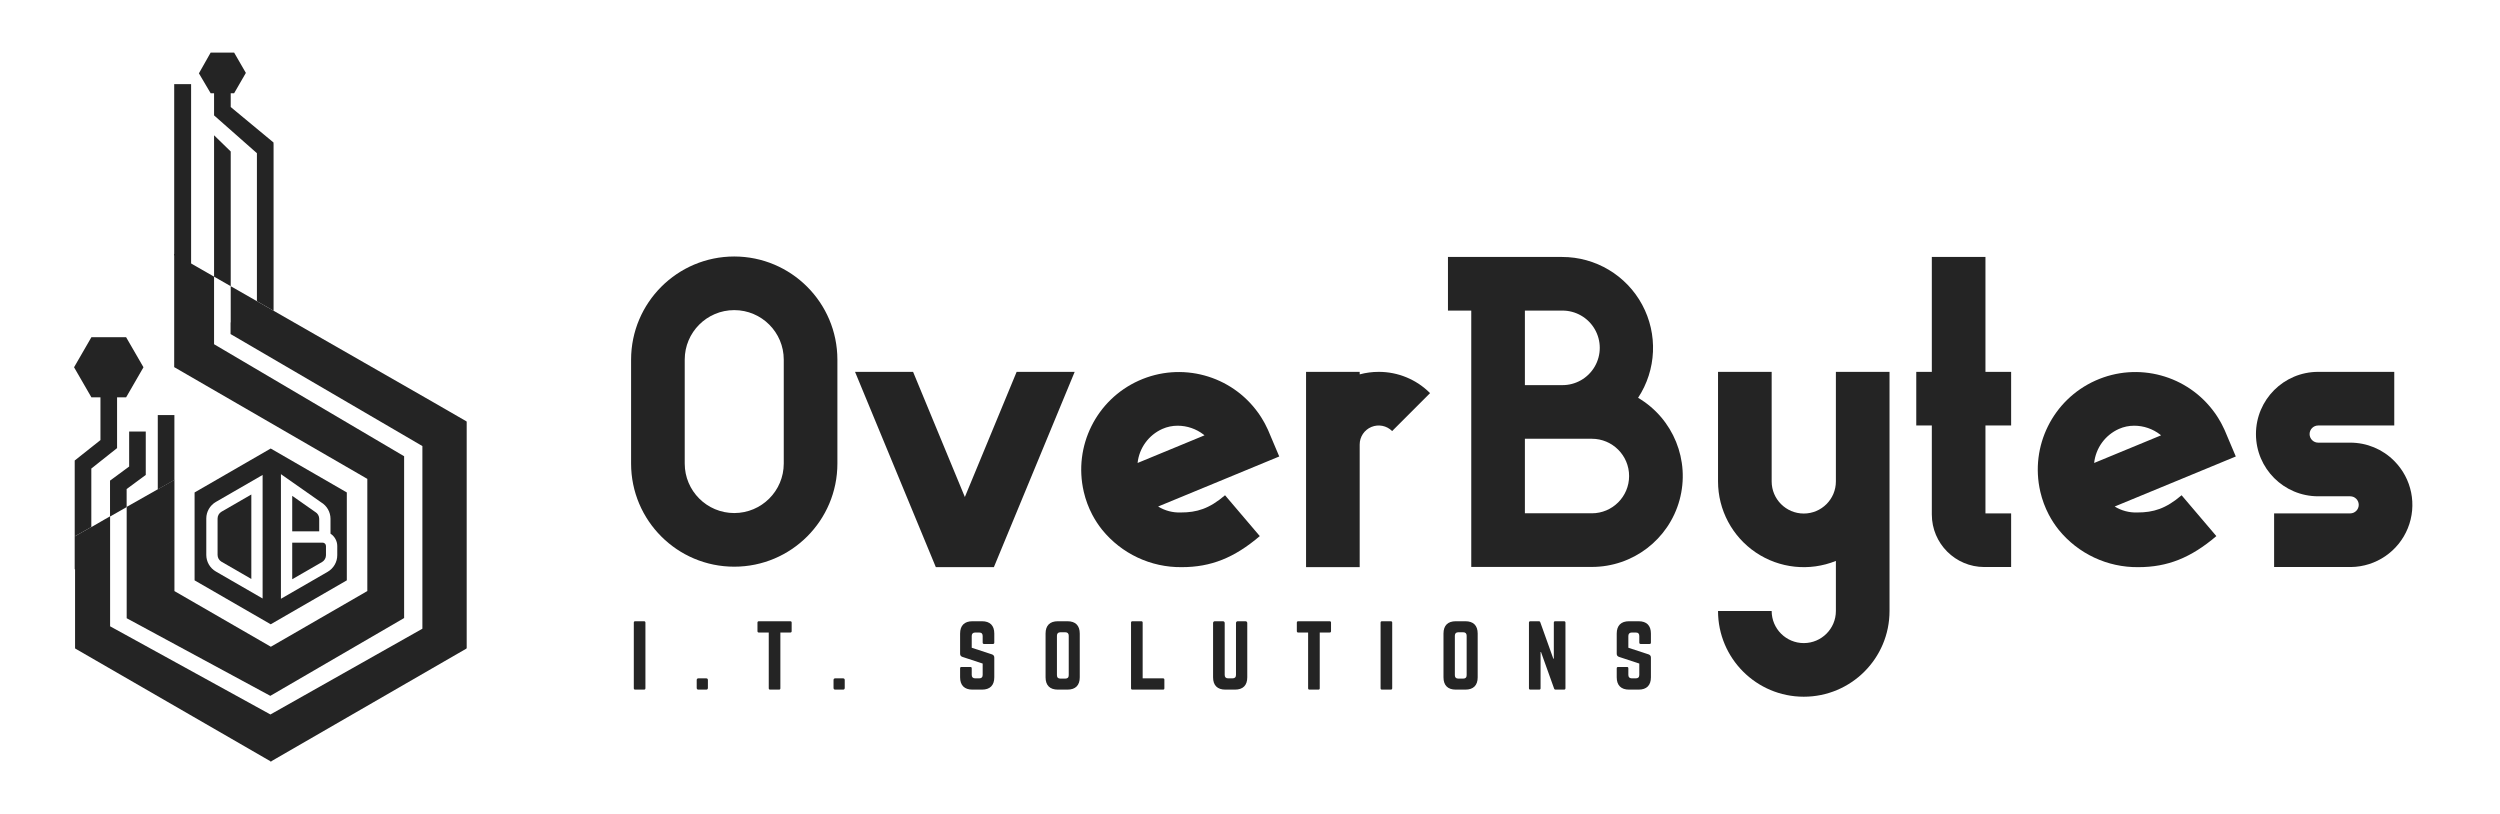 <svg width="786" height="256" viewBox="0 0 786 256" fill="none" xmlns="http://www.w3.org/2000/svg">
<path d="M39.828 194.37L84.986 218.773L127.054 194.312V143.442L67.3 108.223V101.358V86.978L54.766 79.799V115.425L115.484 150.559V185.828L85.155 203.337L54.843 185.838V168.674V150.854L39.828 159.373V194.37Z" fill="#242424"/>
<path d="M146.728 132.574H146.676L146.712 132.512L136.491 126.611L72.537 89.978V101.358H72.487V105.024L132.8 140.243V197.667L85.022 224.633L34.616 196.909V162.33L32.978 163.259L28.71 165.723V165.68L23.486 168.644V178.976H23.598V203.759H23.666L23.598 203.875L84.964 239.302L85.059 239.468L85.155 239.412L85.251 239.468L85.347 239.302L146.712 203.875L146.645 203.759H146.728V132.574Z" fill="#242424"/>
<path d="M54.83 150.911L49.605 153.875V130.487H54.83V150.911Z" fill="#242424"/>
<path d="M67.303 56.818V67.428V86.978L72.54 89.978V61.328V47.63L67.303 42.534V56.818Z" fill="#242424"/>
<path d="M54.768 80.226L60.082 83.27V51.029V49.612V26.455H54.768V80.226Z" fill="#242424"/>
<path d="M86.012 97.468V76.636V72.931V45.539L85.987 44.821L86.004 44.812L72.538 33.649V29.314H73.61L77.3 22.923L73.61 16.532H66.23L62.539 23.058L66.23 29.314H67.301V33.638V36.278L80.774 48.166V94.696L86.014 97.697V97.47L86.012 97.468Z" fill="#242424"/>
<path d="M28.712 147.309L36.807 140.885V124.922H39.651L45.108 115.471L39.651 106.021H28.738L23.281 115.471L28.738 124.922H31.582V138.361L23.488 144.785V168.644L28.712 165.68V147.309Z" fill="#242424"/>
<path d="M39.814 153.75L45.829 149.32V135.68H40.605V146.679L34.59 151.11V162.396L39.814 159.432V153.75Z" fill="#242424"/>
<path d="M30.503 121.64H37.823L41.483 115.301L37.823 108.962H30.503L26.844 115.301L30.503 121.64Z" fill="#242424"/>
<path d="M67.765 26.559H72.072L74.225 22.829L72.072 19.1H67.765L65.611 22.829L67.765 26.559Z" fill="#242424"/>
<path d="M100.36 163.112C100.36 162.231 99.886 161.409 99.123 160.968L99.024 160.906L91.873 155.894V167.06H100.361L100.36 163.112Z" fill="#242424"/>
<path d="M101.427 170.608H91.873V182.112L101.248 176.7C102.012 176.259 102.486 175.438 102.486 174.556V171.667C102.486 171.083 102.011 170.608 101.427 170.608Z" fill="#242424"/>
<path d="M69.644 176.612L79.019 182.025V155.469L69.644 160.881C68.88 161.322 68.406 162.143 68.406 163.025V174.469C68.406 175.35 68.88 176.172 69.644 176.613V176.612Z" fill="#242424"/>
<path d="M85.109 141.013L61.178 154.829V182.46L85.109 196.276L109.04 182.46V154.829L85.109 141.013ZM82.567 188.17L67.869 179.685C66.011 178.613 64.857 176.614 64.857 174.468V163.025C64.857 160.88 66.011 158.881 67.869 157.808L82.566 149.323L82.567 188.17ZM106.035 174.556C106.035 176.702 104.881 178.701 103.023 179.773L88.326 188.258V149.073L100.971 157.939C102.785 159.021 103.91 161 103.91 163.113V167.788C105.217 168.629 106.035 170.097 106.035 171.667V174.556Z" fill="#242424"/>
<path d="M230.846 80.64C212.943 80.66 198.435 95.168 198.414 113.07V145.737C198.414 163.647 212.934 178.166 230.846 178.166C248.757 178.166 263.277 163.647 263.277 145.737V113.07C263.257 95.166 248.748 80.66 230.846 80.64ZM246.414 145.737C246.414 154.335 239.444 161.304 230.846 161.304C222.247 161.304 215.277 154.335 215.277 145.737V113.07C215.277 104.471 222.247 97.501 230.846 97.501C239.444 97.501 246.414 104.471 246.414 113.07V145.737Z" fill="#242424"/>
<path d="M303.352 156.26L287.073 116.914H268.824L294.227 178.316H312.476L337.879 116.914H319.63L303.352 156.26Z" fill="#242424"/>
<path d="M385.19 150.545L402.193 143.518L398.882 135.687L398.829 135.565L398.819 135.539L398.774 135.436L398.765 135.414L398.711 135.294L398.7 135.266L398.665 135.186L398.635 135.119L398.622 135.088C398.352 134.487 398.06 133.903 397.755 133.327C397.659 133.146 397.563 132.966 397.464 132.788C397.214 132.34 396.956 131.901 396.69 131.469C396.56 131.26 396.429 131.051 396.294 130.844C396.079 130.515 395.865 130.189 395.639 129.87H395.629C387.14 117.935 371.4 113.664 358.043 119.667C344.684 125.672 337.431 140.278 340.722 154.547L340.755 154.693C341.329 157.15 342.211 159.523 343.379 161.758L343.408 161.817C344.281 163.476 345.309 165.05 346.474 166.517L346.48 166.525C352.593 174.086 361.834 178.429 371.556 178.311C380.706 178.311 388.044 175.391 396.079 168.55L385.152 155.709C380.172 159.953 376.282 161.123 371.224 161.123C368.721 161.212 366.248 160.561 364.115 159.249L382.877 151.501L385.19 150.546V150.545ZM368.267 141.176L358.271 145.305L357.658 145.557L357.66 145.54C358.172 140.839 361.145 136.765 365.465 134.845C366.975 134.179 368.608 133.838 370.258 133.843C373.215 133.847 376.087 134.831 378.425 136.641C378.515 136.715 378.601 136.793 378.687 136.872L368.267 141.177V141.176Z" fill="#242424"/>
<path d="M427.486 117.701V116.914H410.623V178.316H427.486V139.751C427.485 137.334 428.942 135.155 431.175 134.23C433.409 133.305 435.98 133.816 437.688 135.527L449.609 123.601C445.336 119.306 439.521 116.898 433.462 116.914C431.443 116.913 429.434 117.176 427.486 117.701Z" fill="#242424"/>
<path d="M515.013 125.069L515.016 125.067C520.793 116.291 521.285 105.052 516.299 95.803C511.313 86.554 501.652 80.789 491.144 80.79H455.238V97.651H462.563V178.244H500.472C513.356 178.251 524.651 169.636 528.05 157.208C531.448 144.782 526.108 131.618 515.013 125.069ZM479.426 97.65H491.144C495.357 97.613 499.263 99.838 501.38 103.478C503.496 107.12 503.496 111.616 501.38 115.256C499.264 118.898 495.357 121.123 491.144 121.085H479.425L479.426 97.65ZM500.472 161.381H479.425V137.945H500.472C506.944 137.945 512.191 143.192 512.191 149.664C512.191 156.136 506.944 161.381 500.472 161.381Z" fill="#242424"/>
<path d="M577.203 151.36C577.203 156.935 572.683 161.455 567.107 161.455C561.531 161.455 557.011 156.935 557.011 151.36V116.915H540.148V151.36C540.15 160.32 544.602 168.695 552.032 173.706C559.461 178.717 568.893 179.709 577.203 176.353V192.092C577.203 197.667 572.683 202.187 567.107 202.187C561.531 202.187 557.011 197.667 557.011 192.092H540.148C540.148 206.98 552.219 219.048 567.107 219.048C581.995 219.048 594.067 206.98 594.067 192.092V116.915H577.204L577.203 151.36Z" fill="#242424"/>
<path d="M624.228 80.789H607.365V116.914H602.473V133.776H607.365V161.77C607.375 170.88 614.758 178.262 623.868 178.272H632.3V161.41H624.228V133.776H632.3V116.914H624.228V80.789Z" fill="#242424"/>
<path d="M685.932 150.545L702.935 143.518L699.624 135.687L699.571 135.565L699.561 135.539L699.517 135.436L699.507 135.414L699.454 135.294L699.442 135.266L699.407 135.186L699.377 135.119L699.364 135.088C699.094 134.487 698.802 133.903 698.497 133.327C698.401 133.146 698.305 132.966 698.206 132.788C697.956 132.34 697.699 131.901 697.432 131.469C697.303 131.26 697.172 131.051 697.036 130.844C696.822 130.515 696.607 130.189 696.381 129.87H696.371C687.882 117.935 672.142 113.664 658.785 119.667C645.426 125.672 638.173 140.278 641.464 154.547L641.497 154.693C642.071 157.15 642.953 159.523 644.121 161.758L644.15 161.817C645.023 163.476 646.051 165.05 647.217 166.517L647.222 166.525C653.335 174.086 662.576 178.429 672.299 178.311C681.448 178.311 688.786 175.391 696.822 168.55L685.894 155.709C680.914 159.953 677.024 161.123 671.967 161.123C669.464 161.212 666.99 160.561 664.857 159.249L683.619 151.501L685.932 150.546V150.545ZM669.009 141.176L659.013 145.305L658.4 145.557L658.402 145.54C658.914 140.839 661.887 136.765 666.208 134.845C667.718 134.179 669.35 133.838 671 133.843C673.957 133.847 676.829 134.831 679.168 136.641C679.257 136.715 679.343 136.793 679.43 136.872L669.009 141.177V141.176Z" fill="#242424"/>
<path d="M752.724 144.899V144.897C749.065 141.219 744.088 139.158 738.901 139.171H728.836C727.345 139.171 726.136 137.962 726.136 136.472C726.136 134.982 727.345 133.774 728.836 133.774H752.757V116.913H728.836C718.031 116.913 709.273 125.67 709.273 136.473C709.273 147.277 718.031 156.034 728.836 156.034H738.901C740.386 156.034 741.589 157.238 741.589 158.722C741.589 160.207 740.386 161.411 738.901 161.411H714.98V178.272H739.165C747.025 178.168 754.056 173.366 757.014 166.084C759.973 158.803 758.283 150.456 752.724 144.899Z" fill="#242424"/>
<path d="M202.493 195.319C202.761 195.319 202.923 195.481 202.923 195.749V216.388C202.923 216.657 202.761 216.818 202.493 216.818H199.697C199.402 216.818 199.268 216.657 199.268 216.388V195.749C199.268 195.482 199.402 195.319 199.697 195.319H202.493ZM219.044 213.809C219.044 213.46 219.232 213.271 219.581 213.271H222.027C222.376 213.271 222.564 213.46 222.564 213.809V216.281C222.564 216.63 222.376 216.818 222.027 216.818H219.581C219.232 216.818 219.044 216.63 219.044 216.281V213.809ZM248.468 195.319C248.763 195.319 248.898 195.481 248.898 195.749V198.437C248.898 198.706 248.763 198.867 248.468 198.867H245.35V216.388C245.35 216.684 245.216 216.818 244.921 216.818H242.125C241.857 216.818 241.695 216.684 241.695 216.388V198.867H238.578C238.309 198.867 238.148 198.706 238.148 198.437V195.749C238.148 195.482 238.309 195.319 238.578 195.319H248.468ZM262.062 213.809C262.062 213.46 262.25 213.271 262.6 213.271H265.046C265.395 213.271 265.583 213.46 265.583 213.809V216.281C265.583 216.63 265.395 216.818 265.046 216.818H262.6C262.25 216.818 262.062 216.63 262.062 216.281V213.809ZM308.736 195.319C311.263 195.319 312.606 196.662 312.606 199.189V202.037C312.606 202.306 312.472 202.468 312.176 202.468H309.381C309.112 202.468 308.951 202.307 308.951 202.037V199.941C308.951 199.243 308.601 198.867 307.876 198.867H306.586C305.913 198.867 305.511 199.243 305.511 199.941V203.65L311.907 205.746C312.364 205.934 312.605 206.229 312.605 206.741V212.948C312.605 215.474 311.263 216.818 308.736 216.818H305.725C303.227 216.818 301.856 215.474 301.856 212.948V210.126C301.856 209.832 302.016 209.696 302.285 209.696H305.081C305.376 209.696 305.511 209.832 305.511 210.126V212.195C305.511 212.921 305.913 213.271 306.586 213.271H307.876C308.575 213.271 308.951 212.921 308.951 212.195V208.622L302.581 206.525C302.098 206.365 301.856 206.041 301.856 205.531V199.188C301.856 196.662 303.227 195.318 305.726 195.318H308.736V195.319ZM328.726 199.189C328.726 196.663 330.07 195.319 332.596 195.319H335.606C338.132 195.319 339.476 196.662 339.476 199.189V212.948C339.476 215.474 338.132 216.818 335.606 216.818H332.596C330.07 216.818 328.726 215.475 328.726 212.948V199.189ZM334.934 213.351C335.633 213.351 336.01 213.002 336.01 212.277V199.862C336.01 199.162 335.633 198.786 334.934 198.786H333.375C332.677 198.786 332.301 199.162 332.301 199.862V212.277C332.301 213.002 332.677 213.351 333.375 213.351H334.934ZM359.252 213.271H365.648C365.944 213.271 366.078 213.432 366.078 213.7V216.388C366.078 216.684 365.944 216.818 365.648 216.818H356.026C355.758 216.818 355.596 216.684 355.596 216.388V195.749C355.596 195.482 355.757 195.319 356.026 195.319H358.821C359.117 195.319 359.252 195.481 359.252 195.749V213.271ZM391.604 195.319C391.9 195.319 392.141 195.561 392.141 195.857V212.948C392.141 215.474 390.798 216.818 388.271 216.818H385.261C382.735 216.818 381.391 215.475 381.391 212.948V195.857C381.391 195.561 381.633 195.319 381.929 195.319H384.508C384.804 195.319 385.046 195.561 385.046 195.857V212.195C385.046 212.921 385.423 213.271 386.121 213.271H387.519C388.217 213.271 388.594 212.921 388.594 212.195V195.857C388.594 195.561 388.835 195.319 389.131 195.319H391.604ZM418.045 195.319C418.339 195.319 418.474 195.481 418.474 195.749V198.437C418.474 198.706 418.339 198.867 418.045 198.867H414.927V216.388C414.927 216.684 414.793 216.818 414.497 216.818H411.702C411.433 216.818 411.271 216.684 411.271 216.388V198.867H408.154C407.886 198.867 407.724 198.706 407.724 198.437V195.749C407.724 195.482 407.885 195.319 408.154 195.319H418.045ZM437.28 195.319C437.55 195.319 437.711 195.481 437.711 195.749V216.388C437.711 216.657 437.55 216.818 437.28 216.818H434.486C434.189 216.818 434.055 216.657 434.055 216.388V195.749C434.055 195.482 434.189 195.319 434.486 195.319H437.28ZM453.833 199.189C453.833 196.663 455.177 195.319 457.704 195.319H460.713C463.24 195.319 464.584 196.662 464.584 199.189V212.948C464.584 215.474 463.24 216.818 460.713 216.818H457.704C455.177 216.818 453.833 215.475 453.833 212.948V199.189ZM460.04 213.351C460.74 213.351 461.116 213.002 461.116 212.277V199.862C461.116 199.162 460.74 198.786 460.04 198.786H458.483C457.783 198.786 457.407 199.162 457.407 199.862V212.277C457.407 213.002 457.783 213.351 458.483 213.351H460.04ZM491.748 195.319C492.017 195.319 492.178 195.481 492.178 195.749V216.388C492.178 216.657 492.017 216.818 491.748 216.818H489.087C488.845 216.818 488.684 216.712 488.604 216.469L484.491 204.994H484.357V216.388C484.357 216.657 484.223 216.819 483.927 216.819H481.132C480.863 216.819 480.702 216.658 480.702 216.388V195.749C480.702 195.482 480.863 195.319 481.132 195.319H483.793C484.035 195.319 484.196 195.427 484.276 195.67L488.361 207.09H488.522V195.749C488.522 195.482 488.656 195.319 488.953 195.319H491.748ZM515.177 195.319C517.704 195.319 519.048 196.662 519.048 199.189V202.037C519.048 202.306 518.912 202.468 518.617 202.468H515.823C515.554 202.468 515.392 202.307 515.392 202.037V199.941C515.392 199.243 515.043 198.867 514.316 198.867H513.027C512.355 198.867 511.952 199.243 511.952 199.941V203.65L518.348 205.746C518.805 205.934 519.047 206.229 519.047 206.741V212.948C519.047 215.474 517.704 216.818 515.177 216.818H512.167C509.668 216.818 508.297 215.474 508.297 212.948V210.126C508.297 209.832 508.458 209.696 508.727 209.696H511.522C511.818 209.696 511.952 209.832 511.952 210.126V212.195C511.952 212.921 512.355 213.271 513.027 213.271H514.316C515.016 213.271 515.392 212.921 515.392 212.195V208.622L509.023 206.525C508.539 206.365 508.297 206.041 508.297 205.531V199.188C508.297 196.662 509.668 195.318 512.168 195.318H515.177V195.319Z" fill="#242424"/>
</svg>
